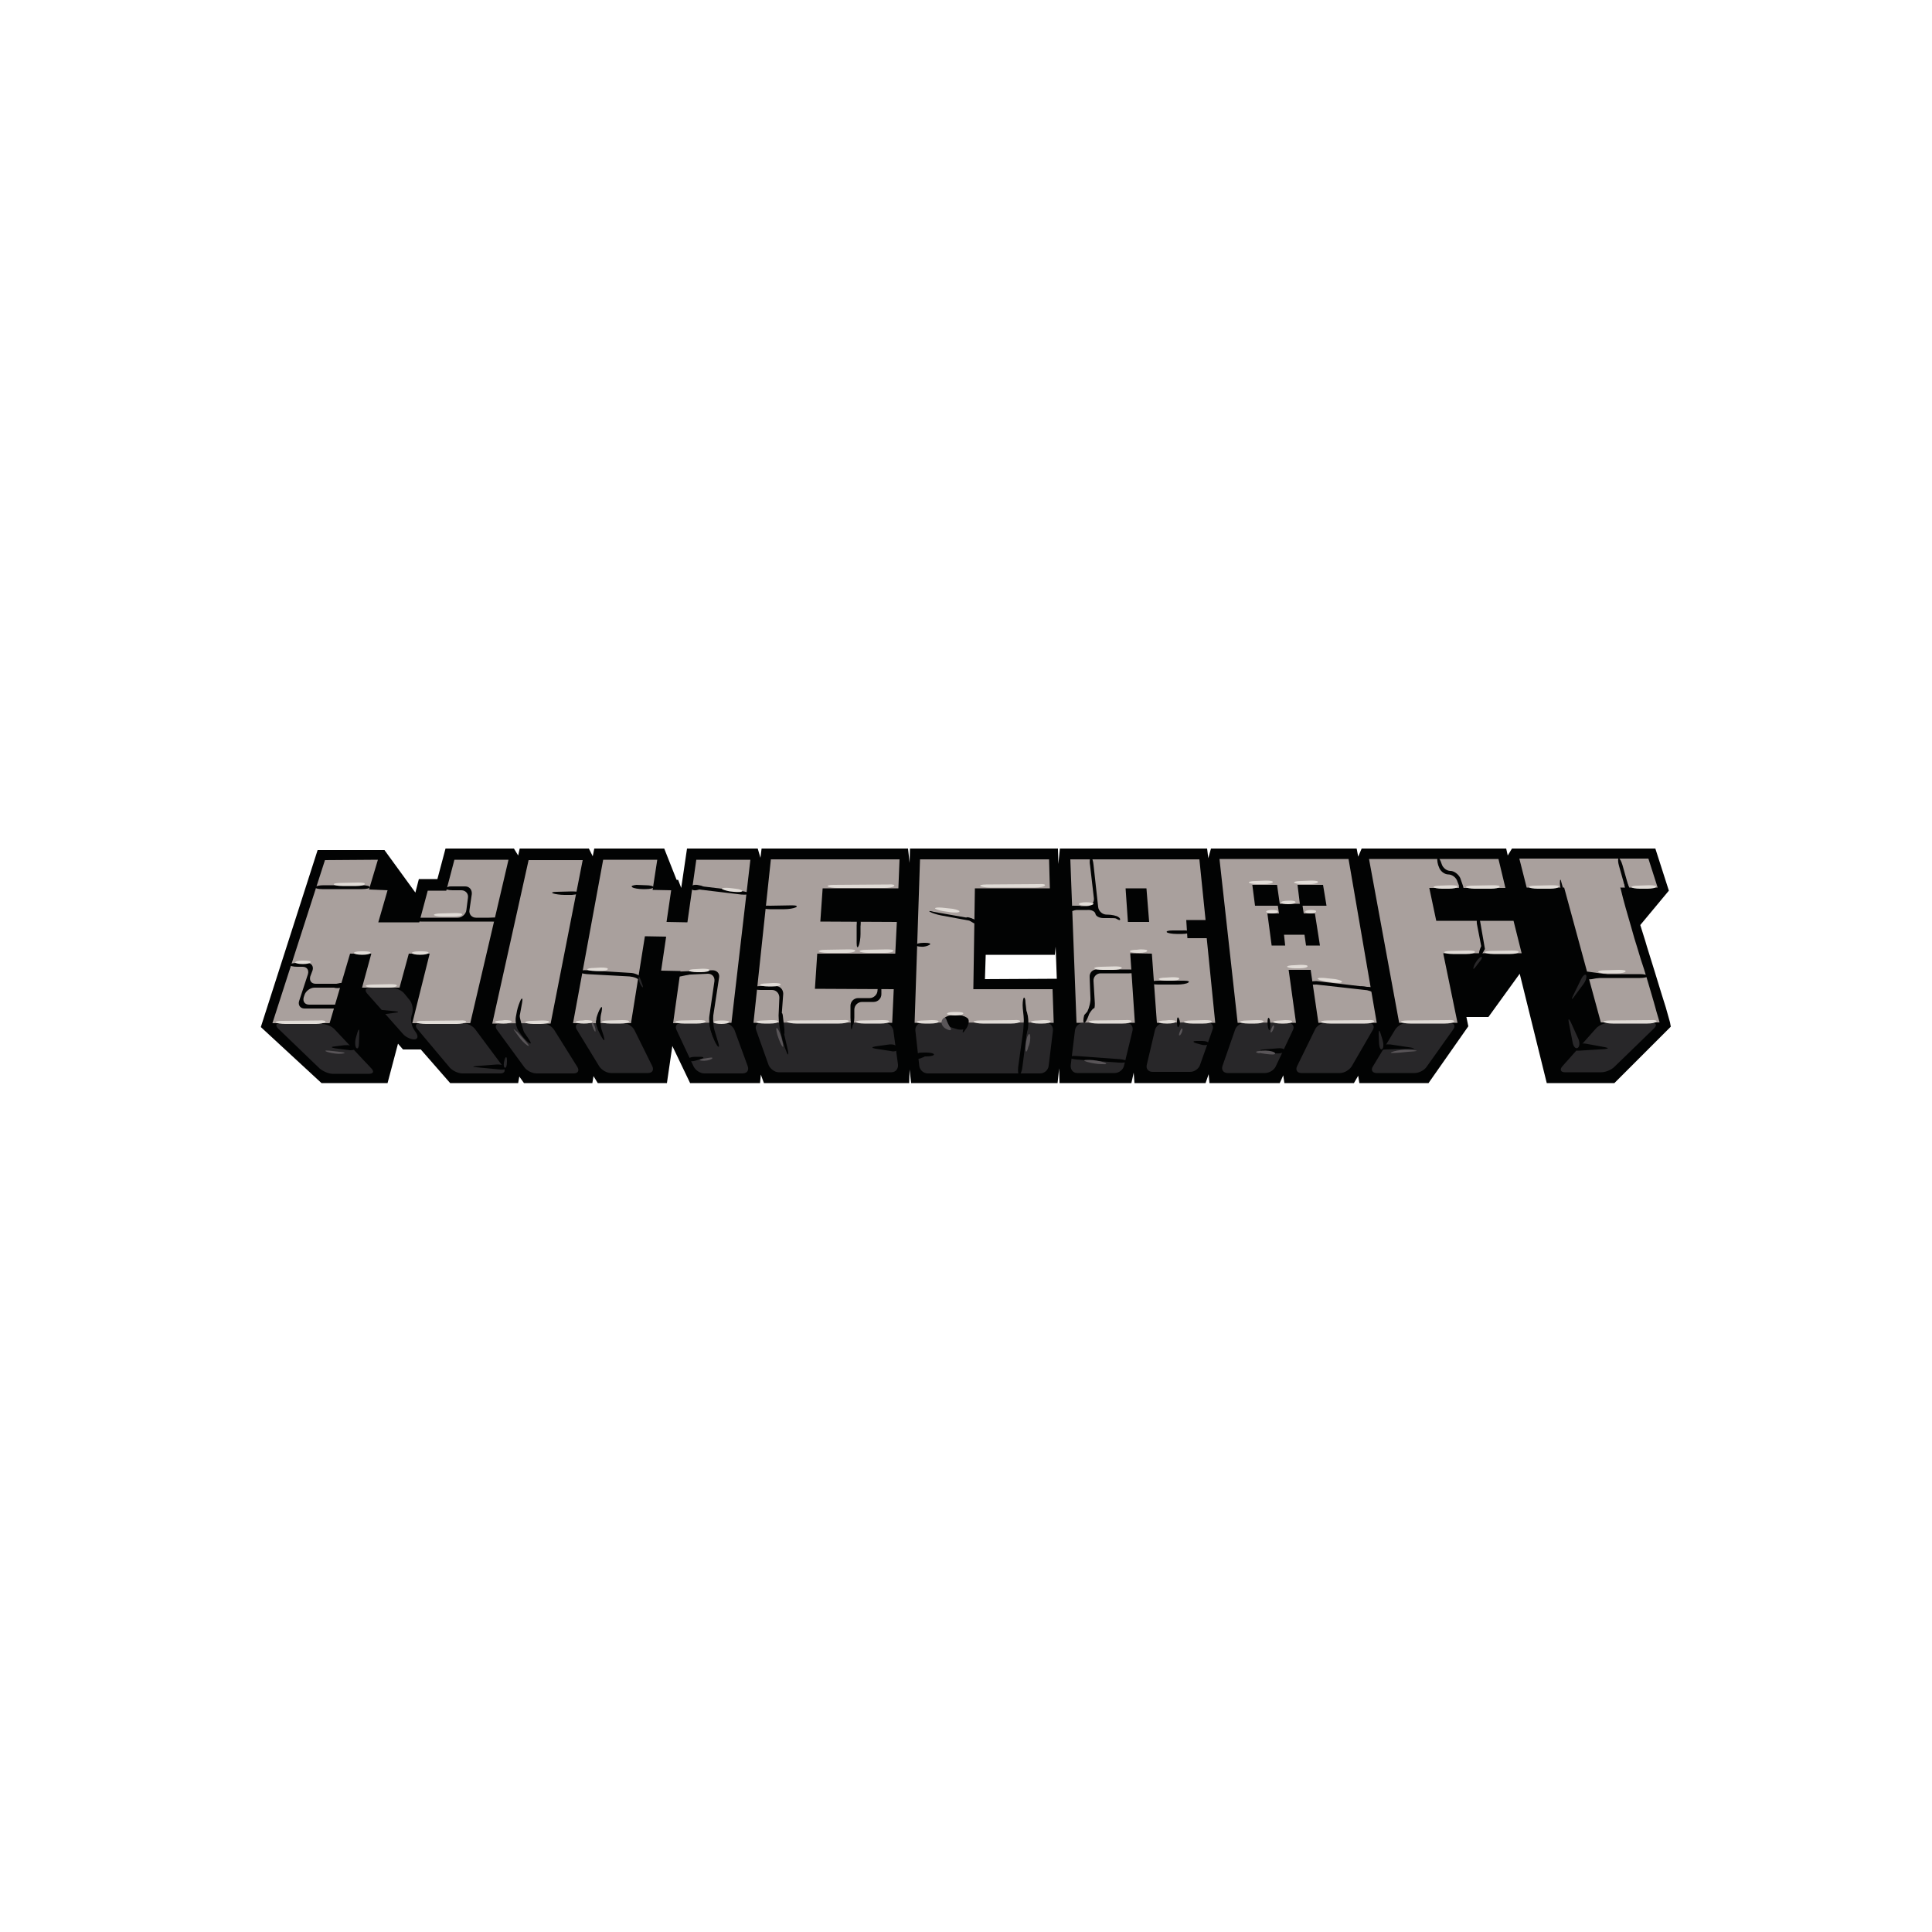 <?xml version="1.0" encoding="utf-8"?>
<!-- Generator: Adobe Illustrator 19.0.0, SVG Export Plug-In . SVG Version: 6.00 Build 0)  -->
<svg version="1.1" id="Layer_1" xmlns="http://www.w3.org/2000/svg" xmlns:xlink="http://www.w3.org/1999/xlink" x="0px" y="0px"
	 viewBox="0 0 500 500" style="enable-background:new 0 0 500 500;" xml:space="preserve">
<style type="text/css">
	.st0{fill:#020303;}
	.st1{fill:#A9A09D;}
	.st2{fill:#282729;}
	.st3{fill:#595558;}
	.st4{fill:#E1DCD7;}
</style>
<g id="XMLID_1_">
	<path id="XMLID_5_" class="st0" d="M432.2,264.6l-1.1-3.9l-1.1-3.5c0,0-3.3-10.8-3.8-12.3c-0.5-1.8-1.1-3.5-1.6-5.2l-0.1-0.3
		l7.4-8.9l-3.5-10.9l-37.1,0l-1.1,1.8l-0.4-1.8l-37.4,0l-0.9,2.1l-0.4-2.1l-37.7,0l-0.7,2.5l-0.3-2.5l-38.1,0l-0.4,4l-0.1-4l-38.3,0
		l-0.1,3.7l-0.4-3.7l-37.9,0l-0.3,2.4l-0.7-2.4l-18.3,0l-1.5,10.2l-0.8-2.1l-0.4,0l-3.2-8.1l-18.1,0l-0.4,2l-1-2l-17.9,0l-0.4,1.8
		l-1.1-1.8l-17.7,0l-2.1,7.9l-4.8,0l-0.9,3.5L99.5,220l-17.3,0l-14.7,45.8l15.7,14.5h17.1l2.7-10.2l1.3,1.5h4.6l7.6,8.7l17.6,0
		l0.3-1.7l1.2,1.7l17.7,0l0.3-1.8l1.1,1.8l17.9,0l1.4-9.6l4.6,9.6l18.1,0l0.2-2.2l0.8,2.2l37.6,0l0.1-3.5l0.4,3.5l37.9,0l0.4-3.8
		l0.1,3.8l18.6,0l0.6-2.7l0.2,2.7l18.4,0l0.8-2.3l0.2,2.3h18.2l0.9-2l0.3,2h18l1.1-1.9l0.3,1.9l17.9,0l10.3-14.7l-0.5-2.4l5.7,0
		l8.1-11.2l7,28.3l17.5,0l14.6-14.6L432.2,264.6z M254.9,253.4l0.2-6.3l17.9,0l0.2-2.1l0.3,8.3L254.9,253.4z"/>
	<polygon id="XMLID_6_" class="st1" points="100.3,230.4 97.9,238.7 108.5,238.7 110.7,230.5 115.5,230.5 117.6,222.5 131.6,222.5 
		121.7,264.8 106.7,264.8 111.2,246.8 105.8,246.8 103.4,255.6 93.7,255.6 96.1,246.8 90.6,246.8 85.3,264.8 70.5,264.8 84.1,222.6 
		97.8,222.5 95.5,230.2 	"/>
	<polygon id="XMLID_7_" class="st1" points="150.8,222.6 142.5,264.9 127.4,264.9 136.8,222.6 	"/>
	<polygon id="XMLID_8_" class="st1" points="171.1,251.2 172.4,242.4 166.9,242.3 163.3,264.8 148.3,264.8 156.1,222.5 170.1,222.5 
		168.9,230.3 173.7,230.4 172.5,238.6 177.9,238.7 180.2,222.5 194.2,222.5 189.3,264.7 174.2,264.8 176.1,251.3 	"/>
	<polygon id="XMLID_9_" class="st1" points="231.3,256 230.9,264.7 195,264.7 199.5,222.4 232.8,222.4 232.5,229.9 212.9,229.9 
		212.3,238.5 232.1,238.6 231.7,246.8 211.5,246.8 210.9,255.9 	"/>
	<path id="XMLID_10_" class="st1" d="M426.6,222.2l2.4,7.5l-9.7,0l0.1,0.2c0.4,1.6,0.8,3.3,1.3,5c0.5,1.7,1,3.5,1.5,5.2
		c0.5,1.8,1,3.6,1.6,5.4c0.5,1.8,1.1,3.6,1.7,5.4c0.3,1.1,0.7,2.2,1,3.3c0.3,1.1,0.7,2.3,1,3.4c0.3,1.1,0.7,2.3,1,3.5
		c0.3,1.2,0.7,2.3,1,3.5l-15.2,0l-9.5-34.9l-9.7,0l-1.9-7.5L426.6,222.2z"/>
	<polygon id="XMLID_11_" class="st1" points="391.7,238.3 393.8,246.7 373.5,246.7 377.2,264.7 362.1,264.7 354.3,222.3 
		387.8,222.3 389.6,229.8 369.9,229.8 371.7,238.3 	"/>
	<path id="XMLID_14_" class="st1" d="M333.5,251l1.9,13.7l-15.1,0l-4.7-42.4l33.4,0l7.3,42.4l-15.1,0l-2-13.7L333.5,251z
		 M343.3,234.4l-0.9-5.4l-6.6,0l0.6,4.9l-5.2,0l-0.7-4.9l-6.4,0l0.7,5.4l5.9,0l0.3,2l-3,0l1.1,8.3l3.5,0l-0.3-2.8l5.3,0l0.4,2.8
		l3.6,0l-1.3-8.3l-2.9,0l-0.3-2L343.3,234.4"/>
	<path id="XMLID_17_" class="st1" d="M307.3,242.8l5,0l2.2,21.9l-15.1,0l-1.3-17.9l-5.6-0.1l1.2,18l-15.1,0l-1.6-42.3l33.4,0
		l1.6,15.7l-5,0L307.3,242.8z M297.4,238.6l-0.7-8.7l-5.4,0l0.6,8.7L297.4,238.6"/>
	<polygon id="XMLID_18_" class="st1" points="252.3,229.9 271.7,229.9 271.5,222.4 238.1,222.4 236.7,264.7 272.7,264.7 272.4,256 
		251.9,256 	"/>
	<path id="XMLID_19_" class="st2" d="M72.5,264.8c-1.1,0-1.3,0.6-0.5,1.4l10.7,10.3c0.8,0.7,2.3,1.4,3.4,1.4h9.4
		c1.1,0,1.4-0.6,0.6-1.4l-9.5-10.1c-0.7-0.8-2.2-1.4-3.3-1.4L72.5,264.8z"/>
	<path id="XMLID_20_" class="st2" d="M108.7,264.8c-1.1,0-1.4,0.7-0.7,1.5l8.4,10c0.7,0.8,2.2,1.5,3.2,1.5h9.9
		c1.1,0,1.4-0.7,0.8-1.6l-7.3-9.8c-0.6-0.9-2.1-1.6-3.2-1.6L108.7,264.8z"/>
	<path id="XMLID_21_" class="st2" d="M95.7,255.6c-1.1,0-1.4,0.7-0.7,1.5l9.3,10.5c0.7,0.8,2,1.4,2.9,1.4c0.9,0,1.1-0.8,0.5-1.7
		l-0.6-0.9c-0.6-0.9-0.9-2.5-0.6-3.5l0.2-0.7c0.3-1,0-2.6-0.7-3.4l-1.3-1.6c-0.7-0.9-2.1-1.5-3.2-1.5L95.7,255.6L95.7,255.6z"/>
	<path id="XMLID_22_" class="st2" d="M129.4,264.9c-1.1,0-1.4,0.7-0.8,1.6l7.1,9.7c0.6,0.9,2.1,1.6,3.1,1.6h9.7
		c1.1,0,1.5-0.8,0.9-1.7l-6-9.6c-0.6-0.9-1.9-1.7-3-1.7L129.4,264.9z"/>
	<path id="XMLID_23_" class="st2" d="M150.2,264.8c-1.1,0-1.5,0.8-0.9,1.7l5.8,9.5c0.6,0.9,1.9,1.7,3,1.7h9.6c1.1,0,1.6-0.8,1.1-1.8
		l-4.6-9.3c-0.5-1-1.8-1.8-2.8-1.8L150.2,264.8z"/>
	<path id="XMLID_24_" class="st2" d="M176.2,264.8c-1.1,0-1.6,0.8-1.1,1.8l4.4,9.4c0.5,1,1.7,1.8,2.8,1.8h9.9c1.1,0,1.7-0.8,1.3-1.9
		l-3.4-9.3c-0.4-1-1.6-1.9-2.7-1.9L176.2,264.8z"/>
	<path id="XMLID_25_" class="st2" d="M197,264.7c-1.1,0-1.7,0.8-1.3,1.9l3.2,9c0.4,1,1.6,1.9,2.6,1.9h29.2c1.1,0,1.8-0.9,1.7-2
		l-1.2-8.8c-0.2-1.1-1.2-2-2.2-2L197,264.7z"/>
	<path id="XMLID_26_" class="st2" d="M238.7,264.7c-1.1,0-1.9,0.9-1.8,2l1,9.1c0.1,1.1,1.1,2,2.2,2h29.1c1.1,0,2.1-0.9,2.2-2
		l1.1-9.1c0.1-1.1-0.7-2-1.7-2L238.7,264.7z"/>
	<path id="XMLID_27_" class="st2" d="M280.4,264.7c-1.1,0-2.1,0.9-2.2,2l-1.1,9c-0.1,1.1,0.6,2,1.7,2h9.7c1.1,0,2.2-0.9,2.4-1.9
		l2.2-9.1c0.2-1.1-0.4-1.9-1.5-1.9L280.4,264.7z"/>
	<path id="XMLID_28_" class="st2" d="M301.3,264.7c-1.1,0-2.2,0.9-2.4,1.9l-2.1,8.9c-0.3,1.1,0.4,1.9,1.5,1.9h9.7
		c1.1,0,2.3-0.8,2.6-1.9l3.2-9c0.4-1-0.2-1.9-1.3-1.9L301.3,264.7z"/>
	<path id="XMLID_29_" class="st2" d="M322.2,264.7c-1.1,0-2.3,0.8-2.6,1.9l-3.2,9.2c-0.4,1,0.2,1.9,1.3,1.9h9.7
		c1.1,0,2.4-0.8,2.8-1.8l4.4-9.3c0.5-1-0.1-1.8-1.1-1.8L322.2,264.7z"/>
	<path id="XMLID_30_" class="st2" d="M343.1,264.7c-1.1,0-2.4,0.8-2.8,1.8l-4.6,9.4c-0.5,1,0,1.8,1.1,1.8h10c1.1,0,2.4-0.8,3-1.7
		l5.5-9.5c0.5-0.9,0.1-1.7-1-1.7H343.1z"/>
	<path id="XMLID_31_" class="st2" d="M364.1,264.7c-1.1,0-2.4,0.8-3,1.7l-5.8,9.6c-0.6,0.9-0.1,1.7,0.9,1.7h9.9
		c1.1,0,2.5-0.7,3.1-1.6l6.9-9.7c0.6-0.9,0.3-1.6-0.8-1.6L364.1,264.7z"/>
	<path id="XMLID_32_" class="st2" d="M416.3,264.7c-1.1,0-2.6,0.7-3.3,1.5l-8.7,9.8c-0.7,0.8-0.4,1.5,0.7,1.5h9.4
		c1.1,0,2.6-0.6,3.4-1.4l10.3-10c0.8-0.8,0.5-1.4-0.6-1.4L416.3,264.7z"/>
	<path id="XMLID_33_" class="st0" d="M81.6,229.6c-0.1,0.3,0.7,0.5,1.8,0.5l10.3,0c1.1,0,2-0.2,2-0.5c0-0.3-0.9-0.5-1.9-0.5h-10
		C82.7,229.1,81.7,229.3,81.6,229.6"/>
	<path id="XMLID_34_" class="st0" d="M80.9,251.1c0.3-1-0.3-1.9-1.4-1.9H77c-1.1,0-2,0.2-2,0.5c0,0.3,0.9,0.5,2,0.5h1.3
		c1.1,0,1.7,0.8,1.4,1.9l-2.3,7c-0.3,1,0.3,1.9,1.4,1.9h7.7c1.1,0,2-0.2,2-0.5c0-0.3-0.9-0.5-2-0.5h-6.5c-1.1,0-1.7-0.8-1.4-1.9
		l0.2-0.6c0.3-1,1.5-1.9,2.6-1.9h6c1.1,0,2-0.2,2-0.5c0-0.3-0.9-0.5-2-0.5h-5.7c-1.1,0-1.7-0.8-1.4-1.9L80.9,251.1z"/>
	<path id="XMLID_35_" class="st0" d="M122.1,231.4c0.1-1.1-0.6-2-1.7-2l-3,0c-1.1,0-2,0.2-2.1,0.5c-0.1,0.2,0.7,0.5,1.8,0.5h2.3
		c1.1,0,1.9,0.9,1.7,2l-0.4,3.1c-0.1,1.1-1.2,2-2.2,2h-9.5c-1.1,0-2,0.2-2,0.5c0,0.3,0.9,0.5,2,0.5h9.3h2.2h2.2h4.8
		c1.1,0,2-0.2,2-0.5c0-0.3-0.9-0.5-2-0.5h-4.3c-1.1,0-1.9-0.9-1.7-2L122.1,231.4z"/>
	<path id="XMLID_36_" class="st0" d="M135.1,259.6c0.2-1.1,0.1-1.5-0.3-0.9c-0.3,0.6-0.8,1.9-1,2.9l-0.3,1.6
		c-0.2,1.1,0.1,2.7,0.7,3.6l0.5,0.7c0.6,0.9,1.6,2,2.2,2.4c0.6,0.4,0.6,0,0-0.9l-1.7-2.5c-0.6-0.9-0.9-2.5-0.7-3.6L135.1,259.6z"/>
	<path id="XMLID_37_" class="st0" d="M150,231.1c0-0.3-0.9-0.4-2-0.4l-3.9,0.1c-1.1,0-1.5,0.2-1,0.4c0.5,0.2,1.9,0.4,3,0.4h1.9
		C149.1,231.5,150,231.3,150,231.1"/>
	<path id="XMLID_38_" class="st0" d="M155.7,261.8c0.2-1.1,0.1-1.5-0.3-0.9c-0.4,0.6-0.8,1.7-1,2.4c-0.2,0.8,0,2.1,0.3,3.1
		c0.4,0.9,1,2.1,1.4,2.6c0.4,0.5,0.4,0.1,0.1-1l-0.5-1.5c-0.3-1-0.4-2.7-0.2-3.8L155.7,261.8z"/>
	<path id="XMLID_39_" class="st0" d="M152,251.1c-1.1-0.1-2,0.1-2,0.4c0,0.3,0.9,0.5,1.9,0.6l11,0.6c1.1,0.1,2.3,0.5,2.6,1.1
		c0.3,0.5,0.8,0.9,1,0.7c0.2-0.1,0-0.8-0.4-1.4c-0.4-0.6-1.6-1.2-2.7-1.3L152,251.1z"/>
	<path id="XMLID_40_" class="st0" d="M163.6,229.6c0.4,0.3,1.7,0.5,2.7,0.5h0.8c1.1,0,2-0.2,2-0.5c0-0.3-0.9-0.5-2-0.5l-2.4-0.1
		C163.8,229.1,163.2,229.3,163.6,229.6"/>
	<path id="XMLID_41_" class="st0" d="M176.8,251.4c-1.1,0-2,0.3-2,0.5c0,0.3,0.9,0.4,2,0.4l6.4-0.3c1.1,0,1.8,0.8,1.7,1.9l-1.3,8.9
		c-0.2,1.1,0,2.8,0.3,3.8l0.3,0.9c0.3,1,0.9,2.4,1.4,3.1c0.5,0.6,0.6,0.3,0.3-0.7l-1-3.3c-0.3-1-0.4-2.8-0.3-3.8l1.5-9.8
		c0.2-1.1-0.6-1.9-1.7-1.9L176.8,251.4z"/>
	<path id="XMLID_42_" class="st0" d="M179,229.4c0,0.2,0.8,0.6,1.9,0.8l10.9,1.3c1.1,0.1,2,0,2-0.2c0-0.3-0.9-0.6-2-0.7l-10.8-1.3
		C179.9,229.1,179,229.1,179,229.4"/>
	<path id="XMLID_43_" class="st0" d="M202.7,257.2c0-1.1-0.8-2-1.9-2h-3.9c-1.1,0-2,0.2-2,0.5c0,0.3,0.9,0.5,2,0.5h2.9
		c1.1,0,1.9,0.9,1.9,2l-0.2,4.6c0,1.1,0.2,2.8,0.4,3.9l0.7,2.8c0.3,1.1,0.8,2.4,1.1,3.1c0.3,0.6,0.4,0.3,0.2-0.8l-1.2-5.2
		c-0.2-1.1-0.4-2.8-0.4-3.9L202.7,257.2z"/>
	<path id="XMLID_44_" class="st0" d="M197.3,234.8c0,0.3,0.9,0.5,2,0.5h3.7c1.1,0,2.4-0.2,3-0.5c0.5-0.3,0.1-0.5-1-0.5l-5.7,0.1
		C198.2,234.3,197.3,234.5,197.3,234.8"/>
	<path id="XMLID_45_" class="st0" d="M222.7,239.5c0-1.1-0.3-2-0.5-2c-0.2,0-0.5,0.9-0.5,2v4.5c0,1.1,0.2,1.5,0.5,0.8
		c0.3-0.6,0.5-2,0.5-3.1L222.7,239.5z"/>
	<path id="XMLID_46_" class="st0" d="M227.1,256.3c0,1.1-1,2-2,2h-3c-1.1,0-2,0.9-2,2v3c0,1.1,0.2,2,0.5,2c0.3,0,0.5-0.9,0.5-2v-2
		c0-1.1,0.9-2,2-2h3c1.1,0,2-0.9,2-2l0-1c0-1.1-0.1-2-0.4-2C227.4,254.3,227.2,255.1,227.1,256.3L227.1,256.3z"/>
	<path id="XMLID_47_" class="st0" d="M264.9,258.3c-0.2,0.4-0.3,1.6-0.2,2.7l0.2,1.9c0.1,1.1,0.1,2.8-0.1,3.9l-1.3,9.4
		c-0.1,1.1,0,1.9,0.3,1.9c0.3,0,0.7-0.9,0.8-2l1.2-9.3c0.1-1.1,0.1-2.8,0-3.9l-0.4-3.3C265.4,258.5,265.1,257.9,264.9,258.3"/>
	<path id="XMLID_48_" class="st0" d="M237.2,272.9c0,0.3,0.9,0.5,2,0.5h0.5c1.1,0,2-0.2,2-0.5c0-0.3-0.9-0.5-2-0.5h-0.5
		C238.1,272.4,237.2,272.6,237.2,272.9"/>
	<path id="XMLID_49_" class="st0" d="M240.7,236c0.5,0.3,1.8,0.7,2.8,0.9l7.6,1.4c1,0.4,1.9,0.6,2,0.4c0.1-0.2-0.7-0.7-1.7-1
		l-9.7-1.7C240.7,235.7,240.2,235.7,240.7,236"/>
	<path id="XMLID_50_" class="st0" d="M240.6,244.5c0.4-0.3-0.1-0.5-1.2-0.5l-0.4,0c-1.1,0-2,0.3-2,0.5c0,0.3,0.6,0.5,1.4,0.5
		C239.2,245.1,240.1,244.8,240.6,244.5"/>
	<path id="XMLID_51_" class="st0" d="M283.5,236.5c0.1,0.6,1,1.1,2.1,1.1h0.9c1.1,0,2.1,0,2.3,0.1c0.2,0.1,0.8,0.5,1,0.4
		c0.2-0.1,0.1-0.5-0.4-0.8c-0.4-0.3-1.7-0.6-2.8-0.6h-0.2c-1.1,0-2.1-0.9-2.2-2l-1.2-10.9c-0.1-1.1-0.4-1.9-0.7-1.9
		c-0.2,0-0.4,0.9-0.2,2l1,8.6c0.1,1.1-0.7,2-1.8,2h-3.1c-1.1,0-2,0.2-2,0.5c0,0.3,0.9,0.5,2,0.5h3.2
		C282.5,235.4,283.4,235.9,283.5,236.5"/>
	<path id="XMLID_52_" class="st0" d="M282.2,258.1c0.1,1.1-0.3,2.7-0.8,3.7l-0.8,0.9c-0.3,1.1-0.3,2,0,2c0.2,0.1,0.7-0.7,1.1-1.8
		c0,0,0.1-0.5,0.5-1c0.4-0.6,0.8-1,1-1c0.1,0,0.2-0.9,0.1-2l-0.3-5c-0.1-1.1,0.8-2,1.8-2h7.4c1.1,0,2-0.2,2-0.5c0-0.3-0.9-0.5-2-0.5
		h-8.4c-1.1,0-1.9,0.9-1.8,2L282.2,258.1z"/>
	<path id="XMLID_53_" class="st0" d="M297.7,254.3c0,0.3,0.9,0.5,2,0.5h5c1.1,0,2.4-0.2,2.8-0.5c0.5-0.3,0-0.5-1.1-0.5l-6.7,0
		C298.6,253.8,297.7,254,297.7,254.3"/>
	<path id="XMLID_54_" class="st0" d="M302,241.3c0.3,0.2,1.4,0.4,2.5,0.4h1.4c1.1,0,2-0.2,2-0.5c0-0.3-0.9-0.5-2-0.4l-2.4,0
		C302.3,240.8,301.7,241,302,241.3"/>
	<path id="XMLID_55_" class="st0" d="M276.7,273.6c0,0.3,0.9,0.5,1.9,0.6l11,0.8c1.1,0.1,2-0.1,2-0.3c0-0.3-0.9-0.5-1.9-0.6l-11-0.8
		C277.6,273.2,276.7,273.4,276.7,273.6"/>
	<path id="XMLID_56_" class="st0" d="M340.7,253.9c-1.1,0-2,0.2-2,0.5c0,0.3,0.9,0.5,2,0.4l13.4,1.5c1.1,0.1,2,0,2.1-0.2
		c0.1-0.2-0.7-0.5-1.8-0.6L340.7,253.9z"/>
	<path id="XMLID_57_" class="st0" d="M382.5,236.9c-0.2,0.1-0.4,1-0.3,2.1l1.2,6.2c-0.5,1-0.7,1.9-0.4,2c0.2,0.1,0.8-0.6,1.3-1.6
		l-1.2-6.9C382.9,237.6,382.7,236.8,382.5,236.9"/>
	<path id="XMLID_58_" class="st0" d="M375.4,225.4c-1,0-2-0.8-2.3-1.8c-0.3-1-0.8-1.8-1-1.7c-0.2,0.1-0.2,1,0.1,2l0.2,0.5
		c0.3,1,1.4,1.9,2.4,1.9c1,0,2.1,0.8,2.4,1.9l0.5,1.3c0.4,1,0.8,1.8,1.1,1.7c0.2-0.1,0.1-1-0.2-2l-0.7-2
		C377.4,226.2,376.3,225.4,375.4,225.4"/>
	<path id="XMLID_59_" class="st0" d="M411.8,252.1c-1.1,0-2,0.2-2,0.5c0,0.3,0.9,0.5,2,0.5h12.6c1.1,0,2-0.2,2-0.5
		c0-0.3-0.9-0.5-2-0.5H411.8z"/>
	<path id="XMLID_60_" class="st0" d="M421.3,230.5c0.2-0.1,0.2-1-0.1-2l-1.3-4.6c-0.3-1-0.7-1.8-1-1.8c-0.2,0.1-0.2,1,0.1,2l1.3,4.6
		C420.6,229.7,421.1,230.5,421.3,230.5"/>
	<path id="XMLID_61_" class="st0" d="M114.9,230.2h4.1c1.1,0,1.1-0.2,0-0.4l-1.4-0.3c-1.1-0.2-1.9,0-1.8,0.4L114.9,230.2z"/>
	<path id="XMLID_62_" class="st0" d="M91.8,271.1c-0.4-0.5-1.6-0.7-2.7-0.6l-2.4,0.3c-1.1,0.1-1.1,0.3,0,0.5l3.9,0.5
		C91.7,271.8,92.2,271.5,91.8,271.1"/>
	<path id="XMLID_63_" class="st0" d="M130.9,276.2c-0.3-0.5-1.4-0.8-2.5-0.7l-5.1,0.4c-1.1,0.1-1.1,0.2,0,0.3l6.2,0.6
		C130.5,276.9,131.1,276.6,130.9,276.2"/>
	<path id="XMLID_64_" class="st0" d="M178.2,274.2c-0.1-0.4,0.7-0.7,1.7-0.7l1.3,0c1.1,0,1.1,0.3,0.1,0.6l-1,0.3
		C179.2,274.8,178.3,274.7,178.2,274.2"/>
	<path id="XMLID_65_" class="st0" d="M232.3,271.2c-0.1-0.6-1-1-2.1-0.9l-3.6,0.5c-1.1,0.2-1.1,0.4,0,0.6l3.9,0.6
		C231.6,272.3,232.4,271.9,232.3,271.2"/>
	<path id="XMLID_66_" class="st0" d="M236.8,273.4c-0.1-0.6,0.8-1,1.9-0.9l0.1,0c1.1,0.1,1.2,0.6,0.2,1.1l-0.3,0.1
		C237.7,274.2,236.9,274.1,236.8,273.4"/>
	<path id="XMLID_67_" class="st0" d="M202.6,262.9c-0.1-0.9-0.4-1-0.5-0.2c-0.2,0.8-0.1,2.4,0.3,3.4l0.2,0.8c0.3,1,0.5,1,0.4-0.1
		l0-0.4C202.9,265.4,202.7,263.8,202.6,262.9"/>
	<path id="XMLID_68_" class="st0" d="M220.5,263.6c-0.2-0.4-0.4,0.2-0.3,1.3l0,0.5c0,1.1,0.2,1.3,0.4,0.4
		C220.8,264.9,220.7,263.9,220.5,263.6"/>
	<path id="XMLID_69_" class="st0" d="M184.1,263.2c0-0.9-0.2-0.9-0.4,0c-0.2,0.9,0,2.5,0.3,3.6l0.3,0.9c0.3,1,0.5,1,0.3-0.1
		l-0.1-0.7C184.4,265.7,184.2,264.1,184.1,263.2"/>
	<path id="XMLID_70_" class="st0" d="M154.9,263.9c-0.2-0.4-0.4-0.3-0.6,0.2c-0.2,0.5,0,1.3,0.4,1.9c0.4,0.6,0.7,0.5,0.6-0.2
		C155.2,265.1,155.1,264.2,154.9,263.9"/>
	<path id="XMLID_71_" class="st0" d="M134.5,263.2c-0.2-0.9-0.6-0.8-0.8,0.2v0c-0.3,1.1,0.2,2.5,0.9,3.3c0.8,0.8,1.1,0.7,0.8-0.2
		C135.1,265.6,134.7,264.1,134.5,263.2"/>
	<path id="XMLID_72_" class="st0" d="M97.7,261.9c-0.3-0.4,0.3-0.6,1.4-0.5l3.1,0.3c1.1,0.1,1.1,0.3,0,0.4l-2.1,0.3
		C99.1,262.5,98,262.3,97.7,261.9"/>
	<path id="XMLID_73_" class="st0" d="M265.2,262.5c0.2-1.1,0.5-1.1,0.7,0l0.1,0.4c0.2,1.1,0.2,2.8-0.1,3.8l-0.4,1.4
		c-0.3,1-0.5,1-0.6-0.1l0-1.3c0-1.1,0.1-2.9,0.2-3.9L265.2,262.5z"/>
	<path id="XMLID_74_" class="st0" d="M252.9,238.8c0,0.5-0.7,0.3-1.6-0.3l-0.6-0.4c-0.9-0.6-0.8-0.9,0.3-0.6l0,0
		C252,237.8,252.9,238.4,252.9,238.8"/>
	<path id="XMLID_75_" class="st0" d="M312.8,270.1c0.1-0.4-0.7-0.7-1.7-0.7l-1.4,0c-1.1,0-1.1,0.3-0.1,0.6l1.1,0.3
		C311.7,270.6,312.7,270.5,312.8,270.1"/>
	<path id="XMLID_76_" class="st0" d="M305.1,263.6c-0.3-0.6-0.5-0.3-0.5,0.8l0,0.2c0,1.1,0.3,1.6,0.5,1
		C305.5,265.1,305.4,264.2,305.1,263.6"/>
	<path id="XMLID_77_" class="st0" d="M332.4,272c0.2-0.5-0.6-0.8-1.7-0.7l-3.7,0.3c-1.1,0.1-1.1,0.3,0,0.5l3.2,0.5
		C331.2,272.7,332.2,272.5,332.4,272"/>
	<path id="XMLID_78_" class="st0" d="M328.6,263.8c-0.2-0.5-0.4-0.5-0.5-0.1c-0.1,0.5-0.1,1.5,0.1,2.3c0.2,0.8,0.4,0.8,0.5,0.1
		C328.8,265.3,328.7,264.3,328.6,263.8"/>
	<path id="XMLID_79_" class="st0" d="M383,247.4c-0.4-0.1-0.3-1,0.1-2c0.4-1,0.7-0.9,0.7,0.2l0,0.1
		C383.7,246.8,383.4,247.6,383,247.4"/>
	<path id="XMLID_80_" class="st0" d="M357.2,270.9c0.4-0.5,1.6-0.7,2.6-0.6l5.3,0.8c1.1,0.2,1.1,0.3,0,0.3l-6.7,0.2
		C357.4,271.8,356.8,271.4,357.2,270.9"/>
	<path id="XMLID_81_" class="st0" d="M407.6,270.9c0.5-0.6,1.7-1,2.8-0.8l4.9,0.9c1.1,0.2,1,0.4,0,0.5l-6.5,0.4
		C407.6,272,407.1,271.6,407.6,270.9"/>
	<path id="XMLID_82_" class="st0" d="M409.6,252.5c-0.2-0.7,0.5-1.2,1.6-1l4.4,0.6c1.1,0.2,1.1,0.5,0,0.6l-3.6,0.7
		C410.8,253.6,409.8,253.2,409.6,252.5"/>
	<path id="XMLID_83_" class="st0" d="M404.4,231.2c-0.3-0.3-0.6-1.4-0.7-2.5l0-0.2c0-1.1,0.2-1.1,0.4-0.1l0.4,1.4
		C404.8,230.8,404.8,231.5,404.4,231.2"/>
	<path id="XMLID_84_" class="st0" d="M355.6,256.9l-2.8-1.1c-1-0.4-1-0.6,0.1-0.5l2.9,0.3"/>
	<path id="XMLID_85_" class="st0" d="M250.2,265.8c0.2-0.6,0.2-1.5,0-2.1c-0.2-0.5-1.3-1-2.4-1h-1.1c-1.1,0-2.3,0.5-2.7,1.2
		c-0.4,0.6,0.2,1.4,1.2,1.7l2.7,0.8C248.9,266.6,250,266.4,250.2,265.8"/>
	<path id="XMLID_86_" class="st0" d="M248.3,264.2c-0.7-0.8-0.7-1.4,0.1-1.4c0.8,0,1.7,0.4,2.1,0.8c0.4,0.5,0.2,1.6-0.4,2.5
		l-0.2,0.3c-0.6,0.9-0.9,1.1-0.7,0.4C249.5,266.2,249,265,248.3,264.2"/>
	<path id="XMLID_87_" class="st0" d="M178.8,229.7c0.1-0.6,1-0.9,2.1-0.6l0.5,0.1c1.1,0.3,1,0.7,0,0.9l-0.8,0.2
		C179.6,230.6,178.8,230.3,178.8,229.7"/>
	<path id="XMLID_88_" class="st0" d="M129.2,238.1c-0.2,0.4-1.2,0.5-2.3,0.2l-0.6-0.1c-1.1-0.3-1-0.5,0.1-0.6l1.3-0.1
		C128.7,237.4,129.4,237.7,129.2,238.1"/>
	<path id="XMLID_89_" class="st0" d="M89.2,255c0.2-0.5-0.6-0.8-1.6-0.5l-1.7,0.3c-1.1,0.2-1.1,0.5,0,0.7l1,0.2
		C88,255.8,89,255.5,89.2,255"/>
	<path id="XMLID_90_" class="st2" d="M92.2,271.2c-0.3-0.4-0.4-1.5-0.1-2.6l0.4-1.4c0.3-1,0.5-1,0.5,0.1l-0.1,2.7
		C92.9,271,92.6,271.6,92.2,271.2"/>
	<path id="XMLID_91_" class="st2" d="M130.6,276.3c-0.3-0.2-0.3-1.1,0-2.1c0.3-0.9,0.6-0.8,0.6,0.3v0.2
		C131.2,275.8,131,276.5,130.6,276.3"/>
	<path id="XMLID_92_" class="st2" d="M165.3,253.2c0-0.7,0.2-0.4,0.6,0.6l0.2,0.6c0.4,1,0.4,1.4,0,0.9
		C165.7,254.8,165.3,253.9,165.3,253.2"/>
	<path id="XMLID_93_" class="st2" d="M357.7,271.5c0.4-0.3,0.4-1.4,0.1-2.4l-0.5-1.6c-0.3-1-0.5-1-0.5,0.1l0.1,2.5
		C357,271.2,357.3,271.8,357.7,271.5"/>
	<path id="XMLID_94_" class="st2" d="M408.3,271.2c0.5-0.3,0.6-1.3,0.2-2.3l-2-4.4c-0.5-1-0.7-0.9-0.5,0.1l1,5.2
		C407.2,270.9,407.8,271.5,408.3,271.2"/>
	<path id="XMLID_95_" class="st2" d="M410.5,252.4c-0.2-0.4-0.8,0-1.3,1l-2.1,4.3c-0.5,1-0.3,1.1,0.3,0.2l2.3-3.1
		C410.4,253.9,410.7,252.9,410.5,252.4"/>
	<path id="XMLID_96_" class="st0" d="M377.5,231.4l0.1-2.5c0-1.1,0.3-1.1,0.6-0.1l0.7,2.9"/>
	<path id="XMLID_97_" class="st3" d="M84.9,272.3c-1-0.3-0.9-0.5,0.2-0.4c1.1,0.1,2.6,0.3,3.5,0.4c0.8,0.1,0.8,0.3-0.2,0.4
		C87.5,272.8,85.9,272.6,84.9,272.3"/>
	<path id="XMLID_98_" class="st3" d="M133.6,266.9c-0.8-0.8-0.9-0.7-0.2,0.2l0.8,1.1c0.6,0.9,1.6,1.9,2.2,2.3
		c0.6,0.4,0.6,0.1-0.1-0.7c-0.6-0.8-1.8-2-2.5-2.8L133.6,266.9z"/>
	<path id="XMLID_99_" class="st3" d="M153.3,264.7c-0.3,0-0.1,0.7,0.3,1.6c0.4,0.9,0.6,0.9,0.5,0
		C153.9,265.4,153.6,264.7,153.3,264.7"/>
	<path id="XMLID_100_" class="st3" d="M181.6,274.5c-0.8-0.1-0.7-0.3,0.4-0.5l1.2-0.2c1.1-0.2,1.5-0.1,0.9,0.3
		C183.6,274.4,182.5,274.6,181.6,274.5"/>
	<path id="XMLID_101_" class="st3" d="M201.3,266.3c-0.4-0.5-0.5-0.2-0.3,0.8c0.2,1,0.8,2.5,1.2,3.3c0.5,0.8,0.6,0.7,0.4-0.4
		l-0.2-0.8C202.2,268.2,201.7,266.9,201.3,266.3"/>
	<path id="XMLID_102_" class="st3" d="M266.6,268c-0.1-0.6-0.4-0.5-0.7,0.2c-0.3,0.8-0.5,2.2-0.5,3.2c0,1,0.3,1,0.6,0l0.1-0.4
		C266.6,270,266.7,268.6,266.6,268"/>
	<path id="XMLID_103_" class="st3" d="M244.9,263.8c-0.2-0.6-0.7-0.5-1.1,0.2c-0.4,0.8,0.1,1.8,1.1,2.3l0,0c1,0.5,1.5,0.4,1.1-0.3
		C245.6,265.5,245.1,264.4,244.9,263.8"/>
	<path id="XMLID_104_" class="st3" d="M281.3,274.8c-1-0.3-0.9-0.5,0.2-0.5h0.4c1.1,0,2.8,0.3,3.7,0.6c1,0.3,0.9,0.6-0.2,0.5l-0.4,0
		C284,275.4,282.3,275.1,281.3,274.8"/>
	<path id="XMLID_106_" class="st3" d="M306,266.3c-0.1-0.4-0.4,0-0.7,0.8c-0.3,0.8-0.2,1.1,0.2,0.7
		C305.8,267.4,306.1,266.7,306,266.3"/>
	<path id="XMLID_107_" class="st3" d="M329.7,265.5c-0.1-0.4-0.4,0-0.7,0.8c-0.3,0.8-0.2,1.1,0.2,0.7
		C329.5,266.5,329.8,265.9,329.7,265.5"/>
	<path id="XMLID_108_" class="st3" d="M325.9,272.6c-1.1-0.2-1.1-0.5,0-0.6l0.8-0.1c1.1-0.1,2.4,0.1,3,0.4c0.5,0.3,0.4,0.6-0.4,0.6
		c-0.8,0-2.3-0.2-3.3-0.4L325.9,272.6z"/>
	<path id="XMLID_112_" class="st3" d="M360.7,272.5c-1,0.1-1-0.1,0-0.4c1-0.3,2.7-0.5,3.7-0.4l1.4,0.1c1.1,0.1,1.1,0.2,0,0.3
		l-1.4,0.1C363.4,272.3,361.7,272.5,360.7,272.5"/>
	<path id="XMLID_113_" class="st2" d="M383.2,247.7c-0.5,0.2-1.3,1.2-1.7,2.2l0,0c-0.4,1-0.2,1.1,0.4,0.3l1-1.3
		C383.6,248.1,383.7,247.5,383.2,247.7"/>
	<path id="XMLID_114_" class="st0" d="M421.4,230.9c-0.5,0-0.9-0.9-1-2l-0.1-0.8c-0.1-1.1,0.2-1.2,0.6-0.2l0.5,1.2
		C421.9,230.1,421.9,230.9,421.4,230.9"/>
	<path id="XMLID_115_" class="st0" d="M276.3,235.3c0-0.5,0.8-1,1.9-0.9l0.7,0c1.1,0,1.2,0.4,0.2,0.8l-0.8,0.3
		C277.2,236,276.3,235.9,276.3,235.3"/>
	<path id="XMLID_116_" class="st0" d="M222.3,237.3c-0.4-0.2-0.7,0.5-0.5,1.6l0.1,0.9c0.1,1.1,0.5,1.1,0.7,0l0-0.1
		C222.9,238.6,222.7,237.5,222.3,237.3"/>
	<path id="XMLID_117_" class="st0" d="M174,252.3c-0.1-0.4,0.7-0.8,1.7-0.8h4.2c1.1,0,1.1,0.2,0,0.4l-3.8,0.8
		C175.1,252.9,174.1,252.7,174,252.3"/>
	<path id="XMLID_118_" class="st0" d="M88.3,260.7c0.1-0.3-0.8-0.6-1.9-0.6h-1c-1.1,0-1.1,0.2-0.1,0.5l0.9,0.2
		C87.3,261.1,88.2,261,88.3,260.7"/>
	<path id="XMLID_119_" class="st4" d="M73,264.2c-1.1,0-1.8,0.2-1.6,0.4c0.2,0.2,1.3,0.4,2.4,0.4h8c1.1,0,2.1-0.2,2.4-0.5
		c0.2-0.3-0.5-0.5-1.6-0.4L73,264.2z"/>
	<path id="XMLID_120_" class="st4" d="M109.4,264.2c-1.1,0-1.8,0.2-1.6,0.4c0.2,0.2,1.3,0.4,2.4,0.4h8c1.1,0,2.1-0.2,2.4-0.5
		c0.2-0.3-0.5-0.5-1.6-0.4L109.4,264.2z"/>
	<path id="XMLID_121_" class="st4" d="M129.9,264.1c-1.1,0-1.9,0.2-1.8,0.4c0.1,0.2,1,0.4,2.1,0.4h0.1c1.1,0,2-0.2,2.1-0.5
		c0.1-0.3-0.8-0.4-1.8-0.4L129.9,264.1z"/>
	<path id="XMLID_122_" class="st4" d="M93.4,246.2c-1.1,0-1.9,0.2-1.8,0.5c0.1,0.2,1,0.4,2.1,0.4h0.1c1.1,0,2-0.2,2.1-0.5
		c0.1-0.3-0.8-0.4-1.8-0.4L93.4,246.2z"/>
	<path id="XMLID_123_" class="st4" d="M108.4,246.2c-1.1,0-1.9,0.2-1.8,0.5c0.1,0.2,1,0.4,2.1,0.4h0.1c1.1,0,2-0.2,2.1-0.5
		c0.1-0.3-0.8-0.4-1.8-0.4L108.4,246.2z"/>
	<path id="XMLID_124_" class="st4" d="M78.3,248.6c-1.1,0-1.9,0.2-1.9,0.5c0.1,0.2,0.9,0.4,2,0.4c1,0,1.9-0.2,2-0.5
		c0.1-0.3-0.8-0.4-1.9-0.4L78.3,248.6z"/>
	<path id="XMLID_125_" class="st4" d="M96.4,254.8c-1.1,0-1.9,0.2-1.7,0.4c0.1,0.2,1.1,0.4,2.2,0.4h3.6c1.1,0,2.1-0.2,2.2-0.5
		c0.1-0.3-0.6-0.4-1.7-0.4L96.4,254.8z"/>
	<path id="XMLID_126_" class="st4" d="M88.1,228.5c-1.1,0-1.9,0.2-1.7,0.4c0.1,0.2,1.1,0.4,2.2,0.4h3.6c1.1,0,2.1-0.2,2.2-0.5
		c0.1-0.3-0.6-0.4-1.7-0.4L88.1,228.5z"/>
	<path id="XMLID_127_" class="st4" d="M150.8,264.1c-1.1,0-1.9,0.2-1.8,0.4c0.1,0.2,1,0.4,2.1,0.4h0.1c1.1,0,2-0.2,2.1-0.5
		c0.1-0.3-0.8-0.4-1.8-0.4L150.8,264.1z"/>
	<path id="XMLID_128_" class="st4" d="M186.6,264.1c-1.1,0-1.9,0.2-1.9,0.5c0.1,0.2,0.9,0.4,2,0.4c1,0,1.9-0.2,2-0.5
		c0.1-0.3-0.8-0.4-1.9-0.4L186.6,264.1z"/>
	<path id="XMLID_146_" class="st4" d="M157.5,264.1c-1.1,0-1.9,0.2-1.8,0.4c0.1,0.2,1.1,0.4,2.2,0.4h2.7c1.1,0,2.1-0.2,2.2-0.5
		c0.1-0.3-0.7-0.4-1.8-0.4L157.5,264.1z"/>
	<path id="XMLID_147_" class="st4" d="M176.5,264.1c-1.1,0-1.9,0.2-1.7,0.4c0.1,0.2,1.1,0.4,2.2,0.4h3.4c1.1,0,2.1-0.2,2.2-0.5
		c0.1-0.3-0.7-0.4-1.7-0.4L176.5,264.1z"/>
	<path id="XMLID_148_" class="st4" d="M197.5,264.1c-1.1,0-1.9,0.2-1.8,0.4c0.1,0.2,1.1,0.4,2.1,0.4h1.5c1.1,0,2-0.2,2.1-0.5
		c0.1-0.3-0.7-0.4-1.8-0.4L197.5,264.1z"/>
	<path id="XMLID_149_" class="st4" d="M239,264.1c-1.1,0-1.9,0.2-1.8,0.4c0.1,0.2,1.1,0.4,2.1,0.4h1.5c1.1,0,2.1-0.2,2.1-0.5
		c0.1-0.3-0.7-0.4-1.8-0.4L239,264.1z"/>
	<path id="XMLID_150_" class="st4" d="M268.6,264.1c-1.1,0-1.9,0.2-1.8,0.4c0.1,0.2,1,0.4,2.1,0.4h0.9c1.1,0,2-0.2,2.1-0.5
		c0.1-0.3-0.7-0.4-1.8-0.4L268.6,264.1z"/>
	<path id="XMLID_151_" class="st4" d="M283.4,264.1c-1.1,0-1.8,0.2-1.6,0.4c0.2,0.2,1.2,0.4,2.3,0.4h6.4c1.1,0,2.1-0.2,2.3-0.5
		c0.2-0.3-0.6-0.5-1.6-0.4L283.4,264.1z"/>
	<path id="XMLID_152_" class="st4" d="M301.6,264.1c-1.1,0-1.9,0.2-1.8,0.4c0.1,0.2,1,0.4,2.1,0.4h0.3c1.1,0,2-0.2,2.1-0.5
		c0.1-0.3-0.7-0.4-1.8-0.4L301.6,264.1z"/>
	<path id="XMLID_153_" class="st4" d="M308.2,264.1c-1.1,0-1.9,0.2-1.8,0.4c0.1,0.2,1.1,0.4,2.2,0.4h2.8c1.1,0,2.1-0.2,2.2-0.5
		c0.1-0.3-0.7-0.4-1.8-0.4L308.2,264.1z"/>
	<path id="XMLID_154_" class="st4" d="M322.7,264.1c-1.1,0-1.9,0.2-1.8,0.4c0.1,0.2,1.1,0.4,2.2,0.4h1.7c1.1,0,2.1-0.2,2.2-0.5
		c0.1-0.3-0.7-0.4-1.8-0.4L322.7,264.1z"/>
	<path id="XMLID_155_" class="st4" d="M331.3,264.1c-1.1,0-1.9,0.2-1.8,0.4c0.1,0.2,1,0.4,2.1,0.4h0.7c1.1,0,2-0.2,2.1-0.5
		c0.1-0.3-0.7-0.4-1.8-0.4L331.3,264.1z"/>
	<path id="XMLID_156_" class="st4" d="M343.5,264.1c-1.1,0-1.8,0.2-1.6,0.4c0.2,0.2,1.3,0.4,2.4,0.4h8.9c1.1,0,2.2-0.2,2.4-0.5
		c0.2-0.3-0.5-0.5-1.6-0.4L343.5,264.1z"/>
	<path id="XMLID_157_" class="st4" d="M364.2,264.1c-1.1,0-1.8,0.2-1.6,0.4c0.2,0.2,1.3,0.4,2.4,0.4h8.9c1.1,0,2.2-0.2,2.4-0.5
		c0.2-0.3-0.5-0.5-1.6-0.4L364.2,264.1z"/>
	<path id="XMLID_158_" class="st4" d="M416.6,264.1c-1.1,0-1.8,0.2-1.6,0.4c0.2,0.2,1.3,0.4,2.4,0.4h8.9c1.1,0,2.2-0.2,2.4-0.5
		c0.2-0.3-0.5-0.5-1.6-0.4L416.6,264.1z"/>
	<path id="XMLID_159_" class="st4" d="M397.4,229.2c-1.1,0-1.9,0.2-1.7,0.4c0.1,0.2,1.1,0.4,2.2,0.4h3.3c1.1,0,2.1-0.2,2.2-0.5
		c0.1-0.3-0.7-0.4-1.7-0.4L397.4,229.2z"/>
	<path id="XMLID_160_" class="st4" d="M381.1,229.2c-1.1,0-1.8,0.2-1.7,0.4c0.1,0.2,1.2,0.4,2.2,0.4h4.3c1.1,0,2.1-0.2,2.2-0.5
		c0.1-0.3-0.6-0.4-1.7-0.4L381.1,229.2z"/>
	<path id="XMLID_161_" class="st4" d="M372.8,229.2c-1.1,0-1.9,0.2-1.8,0.4c0.1,0.2,1.1,0.4,2.2,0.4h1.8c1.1,0,2.1-0.2,2.2-0.5
		c0.1-0.3-0.7-0.4-1.8-0.4L372.8,229.2z"/>
	<path id="XMLID_162_" class="st4" d="M375.5,246.1c-1.1,0-1.9,0.2-1.7,0.4c0.1,0.2,1.1,0.4,2.2,0.4h3.5c1.1,0,2.1-0.2,2.2-0.5
		c0.1-0.3-0.6-0.4-1.7-0.4L375.5,246.1z"/>
	<path id="XMLID_163_" class="st4" d="M325,228c-1.1,0-1.9,0.2-1.8,0.4c0.1,0.2,1.1,0.4,2.2,0.4h1.8c1.1,0,2.1-0.2,2.2-0.5
		c0.1-0.3-0.7-0.4-1.8-0.4L325,228z"/>
	<path id="XMLID_164_" class="st4" d="M336.7,228c-1.1,0-1.9,0.2-1.8,0.4c0.1,0.2,1.1,0.4,2.2,0.4h1.8c1.1,0,2.1-0.2,2.2-0.5
		c0.1-0.3-0.7-0.4-1.8-0.4L336.7,228z"/>
	<path id="XMLID_165_" class="st4" d="M329.2,235.5c-0.9,0-1.6,0.2-1.5,0.5c0.1,0.2,0.7,0.4,1.5,0.4c0.8,0,1.5-0.2,1.5-0.5
		C330.7,235.6,330.1,235.5,329.2,235.5"/>
	<path id="XMLID_166_" class="st4" d="M333.4,233.1c-1.1,0-1.9,0.2-1.9,0.5c0.1,0.2,0.9,0.4,1.9,0.4c1,0,1.8-0.2,1.9-0.5
		C335.3,233.2,334.5,233,333.4,233.1L333.4,233.1z"/>
	<path id="XMLID_167_" class="st4" d="M281.1,233.5c-1.1,0-1.9,0.2-1.9,0.5c0.1,0.2,0.9,0.4,1.9,0.4c1,0,1.8-0.2,1.9-0.5
		C283.1,233.7,282.2,233.5,281.1,233.5L281.1,233.5z"/>
	<path id="XMLID_168_" class="st4" d="M294.2,245.8c-1.1,0-1.9,0.2-1.8,0.4c0.1,0.2,1,0.4,2.1,0.4h0.3c1.1,0,2-0.2,2.1-0.5
		c0.1-0.3-0.7-0.4-1.8-0.4L294.2,245.8z"/>
	<path id="XMLID_169_" class="st4" d="M285,250.2c-1.1,0-1.9,0.2-1.8,0.4c0.1,0.2,1.1,0.4,2.2,0.4h2.7c1.1,0,2.1-0.2,2.2-0.5
		c0.1-0.3-0.7-0.4-1.8-0.4L285,250.2z"/>
	<path id="XMLID_170_" class="st4" d="M415.4,251.1c-1.1,0-1.9,0.2-1.8,0.4c0.1,0.2,1.1,0.4,2.2,0.4h2.7c1.1,0,2.1-0.2,2.2-0.5
		c0.1-0.3-0.7-0.4-1.8-0.4L415.4,251.1z"/>
	<path id="XMLID_171_" class="st4" d="M198.5,254.5c-1.1,0-1.9,0.2-1.8,0.4c0.1,0.2,1,0.4,2.1,0.4h1.1c1.1,0,2-0.2,2.1-0.5
		c0.1-0.3-0.7-0.4-1.8-0.4L198.5,254.5z"/>
	<path id="XMLID_172_" class="st4" d="M180.1,250.8c-1.1,0-1.9,0.2-1.8,0.4s1,0.4,2.1,0.4h1.1c1.1,0,2-0.2,2.1-0.5
		c0.1-0.3-0.7-0.4-1.8-0.4L180.1,250.8z"/>
	<path id="XMLID_173_" class="st4" d="M153.8,250.5c-1.1,0-1.9,0.2-1.8,0.4c0.1,0.2,1.1,0.4,2.1,0.4h1.1c1.1,0,2-0.2,2.1-0.5
		c0.1-0.3-0.7-0.4-1.8-0.4L153.8,250.5z"/>
	<path id="XMLID_174_" class="st4" d="M114.1,236.4c-1.1,0-1.9,0.2-1.8,0.4c0.1,0.2,1.1,0.4,2.2,0.4l2.9,0c1.1,0,2.1-0.2,2.2-0.5
		c0.1-0.3-0.7-0.4-1.7-0.4L114.1,236.4z"/>
	<path id="XMLID_175_" class="st4" d="M188.7,229.8c-1.1-0.1-1.9,0-1.9,0.2c0.1,0.2,1,0.5,2.1,0.7l1,0.1c1.1,0.1,2.1,0.1,2.2-0.2
		c0.1-0.2-0.7-0.5-1.7-0.6L188.7,229.8z"/>
	<path id="XMLID_176_" class="st4" d="M301.7,253c-1.1,0-1.9,0.2-1.8,0.4c0.1,0.2,1,0.4,2.1,0.4h1.1c1.1,0,2-0.2,2.1-0.5
		c0.1-0.3-0.7-0.4-1.8-0.4L301.7,253z"/>
	<path id="XMLID_177_" class="st4" d="M334.9,249.8c-1.1,0-1.9,0.2-1.8,0.4c0.1,0.2,1,0.4,2.1,0.4h1.1c1.1,0,2-0.2,2.1-0.5
		c0.1-0.3-0.7-0.4-1.8-0.4L334.9,249.8z"/>
	<path id="XMLID_178_" class="st4" d="M255.2,228.9c-1.1,0-1.7,0.2-1.5,0.4c0.3,0.2,1.4,0.4,2.5,0.4h11.7c1.1,0,2.2-0.2,2.5-0.5
		c0.3-0.3-0.4-0.5-1.5-0.4L255.2,228.9z"/>
	<path id="XMLID_179_" class="st4" d="M215.7,229c-1.1,0-1.7,0.2-1.5,0.4c0.3,0.2,1.4,0.4,2.5,0.4h12.2c1.1,0,2.2-0.2,2.5-0.5
		c0.3-0.3-0.4-0.5-1.5-0.4L215.7,229z"/>
	<path id="XMLID_180_" class="st4" d="M213.6,245.8c-1.1,0-1.8,0.2-1.7,0.4c0.2,0.2,1.2,0.4,2.3,0.4h4.8c1.1,0,2.1-0.2,2.3-0.5
		c0.2-0.3-0.6-0.4-1.7-0.4L213.6,245.8z"/>
	<path id="XMLID_181_" class="st4" d="M224.2,245.8c-1.1,0-1.9,0.2-1.7,0.4c0.1,0.2,1.2,0.4,2.2,0.4h4.3c1.1,0,2.1-0.2,2.2-0.5
		c0.1-0.3-0.6-0.4-1.7-0.4L224.2,245.8z"/>
	<path id="XMLID_182_" class="st4" d="M246.9,261.9c-1.1,0-1.9,0.2-1.8,0.5c0.1,0.2,1,0.4,2.1,0.4h0c1.1,0,2-0.2,2.1-0.5
		c0.1-0.3-0.8-0.4-1.8-0.4L246.9,261.9z"/>
	<path id="XMLID_183_" class="st4" d="M243.8,234.9c-1.1-0.1-1.9,0-1.8,0.2c0.1,0.2,1,0.5,2.1,0.7l2,0.3c1.1,0.1,2.1,0.1,2.2-0.2
		c0.1-0.2-0.6-0.5-1.7-0.7L243.8,234.9z"/>
	<path id="XMLID_184_" class="st4" d="M342.8,253.1c-1.1-0.1-1.9,0-1.8,0.2c0.1,0.2,1,0.5,2.1,0.7l2,0.3c1.1,0.1,2.1,0.1,2.2-0.2
		c0.1-0.2-0.6-0.5-1.7-0.7L342.8,253.1z"/>
	<path id="XMLID_185_" class="st4" d="M339.2,235.5c-0.8,0-1.4,0.2-1.4,0.5c0,0.2,0.7,0.4,1.4,0.4c0.7,0,1.3-0.2,1.4-0.5
		C340.7,235.6,340,235.5,339.2,235.5"/>
	<path id="XMLID_186_" class="st4" d="M386,246.1c-1.1,0-1.9,0.2-1.7,0.4c0.1,0.2,1.2,0.4,2.2,0.4h4.3c1.1,0,2.1-0.2,2.2-0.5
		c0.1-0.3-0.6-0.4-1.7-0.4L386,246.1z"/>
	<path id="XMLID_187_" class="st4" d="M424,229.2c-1.1,0-1.9,0.2-1.8,0.4c0.1,0.2,1.1,0.4,2.2,0.4h2c1.1,0,2.1-0.2,2.2-0.5
		c0.1-0.3-0.7-0.4-1.8-0.4L424,229.2z"/>
	<path id="XMLID_188_" class="st4" d="M253.6,264.1c-1.1,0-1.8,0.2-1.6,0.4c0.2,0.2,1.3,0.4,2.3,0.4h7.4c1.1,0,2.1-0.2,2.3-0.5
		c0.2-0.3-0.5-0.5-1.6-0.4L253.6,264.1z"/>
	<path id="XMLID_189_" class="st4" d="M205.2,264.1c-1.1,0-1.8,0.2-1.5,0.4c0.3,0.2,1.4,0.4,2.4,0.4h11c1.1,0,2.2-0.2,2.5-0.5
		c0.3-0.3-0.4-0.5-1.5-0.4L205.2,264.1z"/>
	<path id="XMLID_190_" class="st4" d="M223.2,264.1c-1.1,0-1.9,0.2-1.7,0.4c0.1,0.2,1.1,0.4,2.2,0.4h4.2c1.1,0,2.1-0.2,2.2-0.5
		c0.1-0.3-0.6-0.4-1.7-0.4L223.2,264.1z"/>
	<path id="XMLID_191_" class="st4" d="M137.7,264.2c-1.1,0-1.9,0.2-1.8,0.4c0.1,0.2,1.1,0.4,2.2,0.4h1.8c1.1,0,2.1-0.2,2.2-0.5
		c0.1-0.3-0.7-0.4-1.8-0.4L137.7,264.2z"/>
</g>
</svg>
